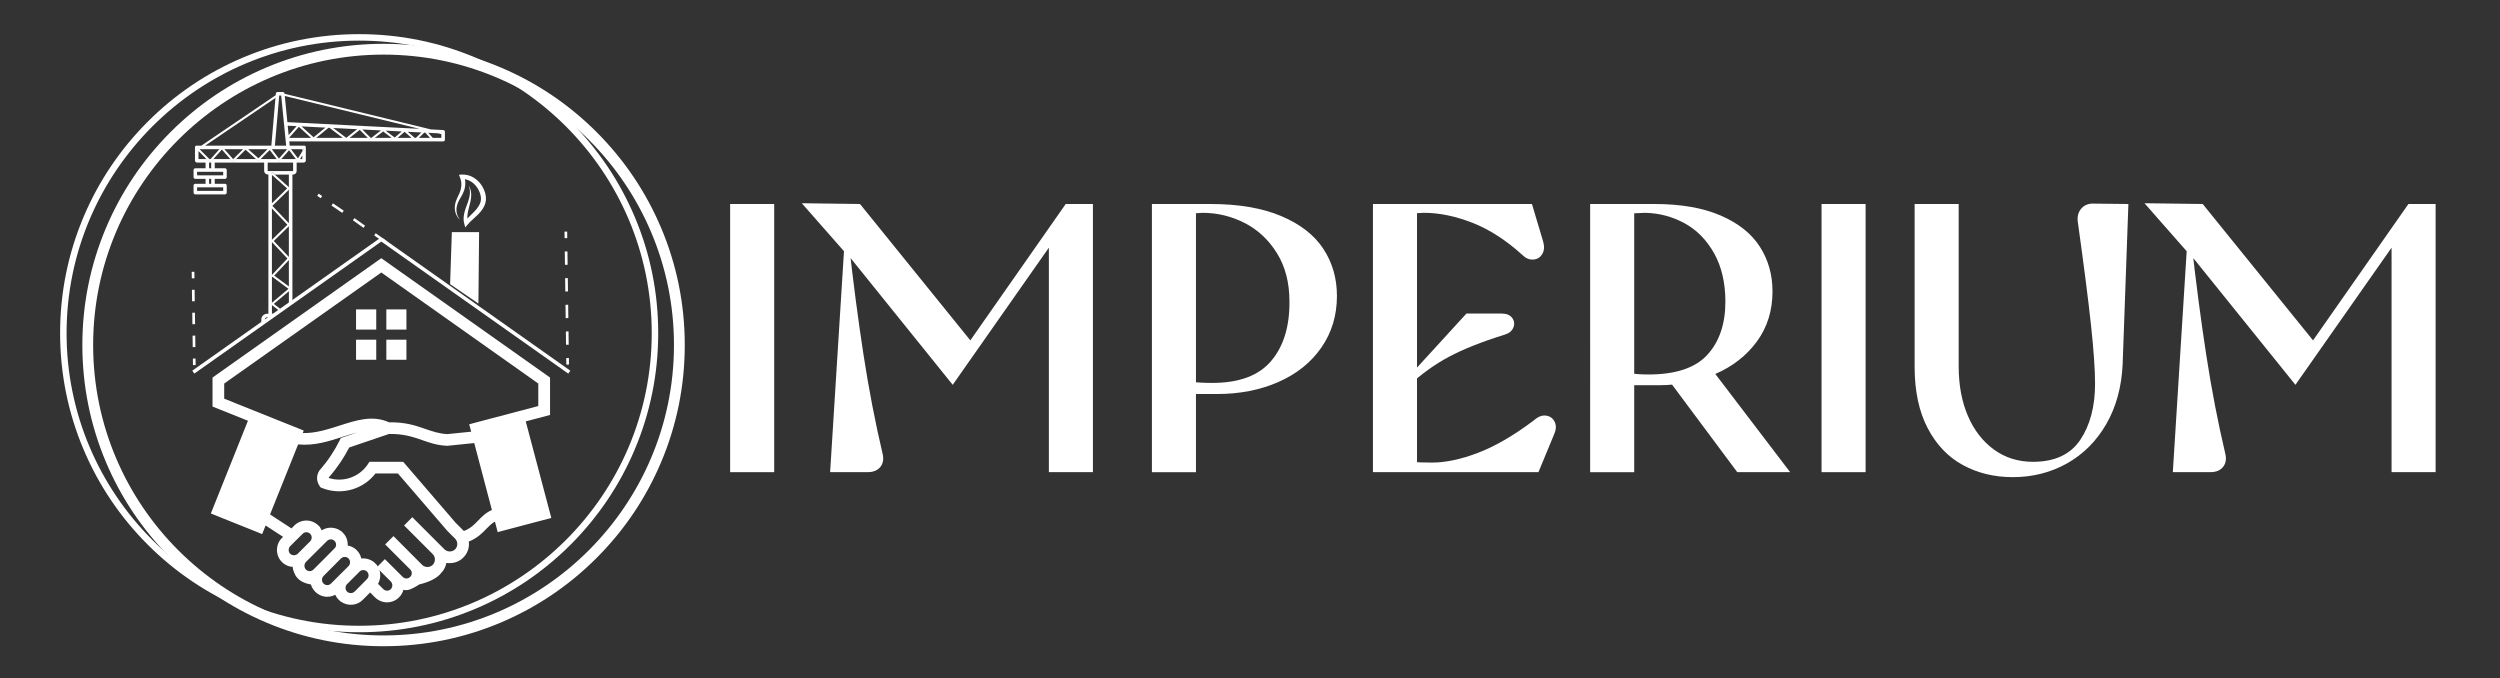 <?xml version="1.0" encoding="UTF-8"?>
<svg id="Calque_1" data-name="Calque 1" xmlns="http://www.w3.org/2000/svg" width="4821.71" height="1308.06" viewBox="0 0 4821.71 1308.06">
  <rect x="0" y="0" width="4821.71" height="1308.06" fill="#333333" stroke="none"/>
  <defs>
    <style>
      .cls-1 {
        fill: #fff;
      }
    </style>
  </defs>
  <g>
    <path class="cls-1" d="M1408.2,393.45h84.97v517.2h-84.97V393.45Z"/>
    <path class="cls-1" d="M2022.93,477.68l-185.45,264.51-202.45-251.21-2.22-.74-86.45-98.27,112.31,1.48,212.79,263.03,183.98-263.03h52.46v517.2h-84.97v-432.97ZM1629.12,462.9h7.39c8.87,79.8,18.47,153.31,28.82,220.55,10.34,67.24,22.65,131.15,36.94,191.73,2.46,10.34.98,18.84-4.43,25.49-5.43,6.65-13.55,9.97-24.38,9.97h-72.41l28.08-447.75Z"/>
    <path class="cls-1" d="M2221.67,393.45h113.04c54.18,0,99.62,7.76,136.32,23.27,36.69,15.52,63.78,36.57,81.27,63.17,17.48,26.6,26.23,56.89,26.23,90.88,0,37.44-9.97,70.56-29.92,99.38-19.95,28.82-47.54,50.98-82.75,66.5-35.22,15.52-74.75,23.27-118.59,23.27h-51.72v-23.64c12.8,1.48,27.08,2.22,42.85,2.22,51.72,0,89.52-14.15,113.42-42.48,23.89-28.32,35.58-66.61,35.1-114.89,0-35.95-8.01-66.87-24.01-92.73-16.01-25.86-36.83-45.31-62.43-58.37-25.62-13.05-52.71-19.58-81.27-19.58-7.88.5-15.52.99-22.91,1.48l10.34-9.6v508.34h-84.97V393.45Z"/>
    <path class="cls-1" d="M2647.99,393.45h306.63l21.43,71.67c2.96,9.86,2.46,18.1-1.48,24.75-3.95,6.65-9.73,10.23-17.36,10.71-7.64.5-14.66-2.46-21.06-8.87-31.53-28.56-63.67-49.25-96.42-62.06-32.76-12.8-63.91-19.21-93.47-19.21-8.38.5-17.99.99-28.82,1.48l15.52-12.56v502.42l-11.08-11.08c10.83.99,24.13,1.48,39.9,1.48,26.6,0,56.52-6.4,89.77-19.21,33.25-12.8,69.08-33.73,107.5-62.8,7.87-6.89,15.63-9.72,23.27-8.5,7.63,1.24,13.04,5.3,16.25,12.19,3.2,6.9,2.83,14.78-1.11,23.64l-30.29,73.15h-319.19V393.45ZM2717.44,725.93l110.83-121.17h67.98c9.35,0,16.13,2.84,20.32,8.5,4.18,5.67,4.92,11.82,2.22,18.47-2.71,6.65-8.25,11.21-16.62,13.67-44.33,13.8-80.29,28.08-107.87,42.85-27.59,14.78-53.2,33.25-76.84,55.41v-17.73Z"/>
    <path class="cls-1" d="M3066.91,393.45h124.13c50.73,0,93.21,7.39,127.45,22.17,34.23,14.78,59.48,34.85,75.73,60.22,16.25,25.38,24.38,54.06,24.38,86.08,0,36.94-9.97,69.08-29.92,96.42-19.95,27.34-46.68,48.28-80.17,62.8-33.5,14.53-69.71,21.8-108.61,21.8h-60.59v-23.64c12.31,1.97,25.61,2.96,39.9,2.96,52.7,0,90.62-12.68,113.78-38.05,23.15-25.36,34.73-59.48,34.73-102.33,0-36.45-7.27-67.61-21.8-93.47-14.53-25.86-33.62-45.19-57.26-58-23.64-12.8-49.02-19.45-76.1-19.95-11.82.5-22.9.99-33.25,1.48l12.56-9.6v508.34h-84.97V393.45ZM3216.9,731.11l82.01-22.17,153.68,201.71h-101.96l-133.73-179.54Z"/>
    <path class="cls-1" d="M3513.18,393.45h84.97v517.2h-84.97V393.45Z"/>
    <path class="cls-1" d="M3785.81,896.98c-28.57-15.52-51.24-39.27-67.98-71.3-16.75-32.01-25.12-71.42-25.12-118.22v-314.02h84.97v313.28c0,35.96,5.91,67.73,17.73,95.31,11.82,27.59,28.56,49.26,50.24,65.02,21.67,15.77,46.79,23.64,75.36,23.64,41.86,0,72.28-14.15,91.25-42.48,18.96-28.32,28.45-64.4,28.45-108.24,0-26.6-2.59-64.03-7.76-112.31-5.17-48.27-13.67-114.77-25.49-199.49-1.48-10.34.74-18.96,6.65-25.86,5.91-6.89,14.04-10.09,24.38-9.6l66.5.74-11.08,308.84c-1.97,43.85-12.45,82.27-31.4,115.26-18.97,33.01-44.22,58.37-75.73,76.1-31.53,17.73-66.5,26.6-104.92,26.6-35.47,0-67.49-7.76-96.05-23.27Z"/>
    <path class="cls-1" d="M4612.58,477.68l-185.45,264.51-202.45-251.21-2.22-.74-86.45-98.27,112.31,1.48,212.79,263.03,183.98-263.03h52.46v517.2h-84.97v-432.97ZM4218.77,462.9h7.39c8.87,79.8,18.47,153.31,28.82,220.55,10.34,67.24,22.65,131.15,36.94,191.73,2.46,10.34.98,18.84-4.43,25.49-5.43,6.65-13.55,9.97-24.38,9.97h-72.41l28.08-447.75Z"/>
  </g>
  <g>
    <path class="cls-1" d="M692.71,1219.39c-77.86,0-153.39-15.25-224.5-45.33-68.68-29.05-130.36-70.63-183.33-123.6s-94.55-114.65-123.6-183.33c-30.08-71.11-45.33-146.64-45.33-224.5s15.25-153.39,45.33-224.5c29.05-68.68,70.63-130.36,123.6-183.33s114.65-94.55,183.33-123.6c71.11-30.08,146.64-45.33,224.5-45.33s153.39,15.25,224.5,45.33c68.68,29.05,130.36,70.63,183.33,123.6s94.55,114.65,123.6,183.33c30.08,71.11,45.33,146.64,45.33,224.5s-15.25,153.39-45.33,224.5c-29.05,68.68-70.63,130.36-123.6,183.33s-114.65,94.55-183.33,123.6c-71.11,30.08-146.64,45.33-224.5,45.33ZM692.71,78.35c-311.14,0-564.28,253.13-564.28,564.28s253.13,564.28,564.28,564.28,564.28-253.13,564.28-564.28S1003.85,78.35,692.71,78.35Z"/>
    <path class="cls-1" d="M739.76,1246.36c-78.42,0-154.5-15.36-226.12-45.66-69.18-29.26-131.3-71.14-184.65-124.49s-95.23-115.47-124.49-184.65c-30.29-71.63-45.66-147.71-45.66-226.12s15.36-154.5,45.66-226.12c29.26-69.18,71.14-131.3,124.49-184.65s115.47-95.23,184.65-124.49c71.63-30.29,147.71-45.66,226.12-45.66s154.5,15.36,226.12,45.66c69.18,29.26,131.3,71.14,184.65,124.49s95.23,115.47,124.49,184.65c30.29,71.63,45.66,147.71,45.66,226.12s-15.36,154.5-45.66,226.12c-29.26,69.18-71.14,131.3-124.49,184.65s-115.47,95.23-184.65,124.49c-71.63,30.29-147.71,45.66-226.12,45.66ZM739.76,105.32c-308.85,0-560.12,251.27-560.12,560.12s251.27,560.12,560.12,560.12,560.12-251.27,560.12-560.12S1048.61,105.32,739.76,105.32Z"/>
    <g>
      <g>
        <g>
          <g>
            <rect class="cls-1" x="1088.84" y="446.76" width="5.15" height="12.57" transform="translate(-5.98 14.69) rotate(-.77)"/>
            <path class="cls-1" d="M1091.71,664.95l-.35-25.7,5.15-.07.35,25.7-5.15.07ZM1091.01,613.55l-.35-25.7,5.15-.07.35,25.7-5.15.07ZM1090.32,562.16l-.35-25.7,5.15-.07.35,25.7-5.15.07ZM1089.62,510.76l-.35-25.7,5.15-.07.35,25.7-5.15.07Z"/>
            <rect class="cls-1" x="1092.14" y="690.61" width="5.15" height="12.57" transform="translate(-9.36 14.92) rotate(-.78)"/>
          </g>
          <g>
            <rect class="cls-1" x="372.07" y="691.55" width="5.15" height="12.57" transform="translate(-9.33 5.09) rotate(-.77)"/>
            <path class="cls-1" d="M371.69,669.47l-.3-22.11,5.15-.07.3,22.11-5.15.07ZM371.09,625.26l-.3-22.11,5.15-.07.3,22.11-5.15.07ZM370.49,581.04l-.3-22.11,5.15-.07.3,22.11-5.15.07Z"/>
            <rect class="cls-1" x="369.81" y="524.22" width="5.15" height="12.57" transform="translate(-7.17 5.1) rotate(-.78)"/>
          </g>
          <path class="cls-1" d="M915.89,815.37l122.29-32.25v-43.4l-302.78-214.16-302.98,214.16v29.2l153.32,61.45-1.83,4.87c24.34.61,48.06-7.1,70.37-14.2,33.46-10.75,64.49-20.89,96.13-6.49,31.43-.61,51.51,6.29,70.57,12.98,13.18,4.46,25.96,8.92,41.57,9.73l46.24-4.66-3.85-14.2,10.95-3.04ZM808.4,1127.27c-.41.41-16.02,10.95-24.54,10.95h0c-1.83,0-3.85-.2-5.68-.61-1.62,5.27-4.26,10.34-8.52,14.4-6.29,6.49-14.8,9.73-23.12,9.73s-16.83-3.24-23.12-9.53h-.2l-9.33-9.53-14.2,14.2c-6.29,6.49-14.8,9.53-23.12,9.53-6.69,0-13.59-2.03-19.27-6.29h-.61l-3.24-3.24c-3.04-2.84-5.27-6.29-6.9-9.73-4.66,2.43-9.94,3.85-15.41,3.85-8.31,0-16.63-3.24-23.12-9.73h0c-4.06-4.06-6.9-8.92-8.31-13.99-16.47-2.72-27.43-10.05-32.25-22.51-1.62-3.65-2.64-7.5-2.84-11.36-7.71-.41-15.21-3.65-20.89-9.53-6.49-6.29-9.53-14.8-9.53-23.12s3.04-16.83,9.53-23.12h0l2.23-2.23-33.66-21.9-6.69,16.63-10.34-4.26-62.87-25.15-22.51-9.13-3.24-1.22,71.59-178.87-68.34-27.38v-55.97l325.49-230.18c108.5,76.66,216.99,153.52,325.49,230.18v72.2l-46.85,12.37,49.28,186.17-2.43.81-22.71,5.88-78.28,20.69-5.27-20.28c-6.08,3.24-10.95,8.31-16.02,13.38-8.72,9.13-18.05,18.66-34.48,25.15.2,1.62.41,3.04.41,4.66,0,9.53-3.65,19.06-10.95,26.16-7.1,7.3-16.63,10.75-26.16,10.75-2.23,0-4.46,0-6.49-.41-1.22,6.89-4.46,13.59-9.73,19.06-7.15,9.73-22.76,17.8-42.79,22.51ZM948.74,983.69l-34.07-129.18-51.51,5.27h-.81c-19.27-.81-33.66-5.88-48.67-11.15-17.24-5.88-35.49-12.37-63.68-11.56l-76.45,25.96c-4.87,9.33-10.14,18.25-15.82,26.97-6.69,9.94-13.79,19.47-21.7,28.59l-.41.61-.41.41c-.81.61-1.01,1.42-1.22,2.23h0c13.18,4.26,27.17,4.06,39.75.2,14.2-4.46,26.77-13.38,35.49-26.36l3.24-5.07h65.1l100.99,117.42,15.01,15.01h0l1.22,1.01c12.78-4.87,20.48-12.78,27.58-20.28,7.71-7.91,15.01-15.41,26.36-20.08h0ZM574.98,857.14l-54.15,135.06,41.37,26.97,5.48-5.68h0c6.49-6.29,14.8-9.53,23.32-9.53s16.63,3.24,23.12,9.53l3.24,3.24v.61c1.22,1.83,2.23,3.45,3.24,5.48,5.27-3.45,11.36-5.07,17.44-5.07,6.69,0,13.59,2.03,19.27,6.29h.61l2.23,2.43,1.01.81h0c6.49,6.49,9.53,14.8,9.53,23.32v1.62c6.29,1.01,12.57,4.06,17.44,8.92v.2c4.46,4.46,7.5,9.94,8.72,15.82,1.22-.2,2.43-.2,3.65-.2h0c8.52,0,16.83,3.24,23.32,9.53h0l.81,1.01,2.43,2.23v.61c.41.61,1.01,1.42,1.42,2.03l13.79-13.99,34.48,34.27c2.03,2.03,4.66,3.04,7.1,3.04h0c2.64,0,5.27-1.01,7.3-3.04h0c2.03-1.83,3.04-4.46,3.04-7.3,0-2.64-1.01-5.27-3.04-7.1l-48.27-48.27,16.02-16.02,55.16,55.36c2.84,2.84,6.69,4.26,10.34,4.26s7.5-1.42,10.34-4.26c2.64-2.84,4.06-6.49,4.06-10.34,0-3.65-1.22-7.3-4.06-10.14l-55.36-55.36,15.82-16.02,62.06,62.06c2.84,2.64,6.49,4.06,10.14,4.06,3.85,0,7.5-1.42,10.34-4.06,2.84-2.84,4.26-6.69,4.26-10.34s-1.42-7.5-4.26-10.34h0l-15.01-15.01-95.32-110.73h-43.2c-11.36,14.8-26.77,25.15-43.8,30.42-18.86,5.88-39.55,5.48-59.01-2.23l-3.04-1.22-1.83-2.64c-3.85-5.27-5.48-11.76-4.87-17.85.61-5.88,3.24-11.76,7.71-16.02,7.1-8.31,13.59-16.83,19.47-25.96,6.08-9.13,11.56-18.66,16.43-28.59l2.03-4.26,32.04-10.75c-9.13,2.23-18.66,5.27-28.19,8.31-26.77,8.72-54.96,17.85-86.19,14.8h0ZM666.44,1133.76c0,2.64.81,5.07,2.84,7.1v.2c2.03,1.83,4.66,2.84,7.3,2.84s5.27-1.01,7.3-2.84l23.93-24.13h0c2.03-2.03,3.04-4.66,3.04-7.3s-1.01-5.27-3.04-7.1l-.41-.61c-2.03-1.62-4.46-2.43-6.9-2.43h0c-2.64,0-5.27,1.01-7.1,3.04l-24.54,24.54c-1.62,1.83-2.43,4.26-2.43,6.69h0ZM653.46,1110.44l18.86-18.66c1.83-2.03,2.84-4.66,2.84-7.3s-1.01-5.27-2.84-7.3c-2.03-2.03-4.66-3.04-7.3-3.04s-5.27,1.01-7.3,2.84l-33.66,33.87c-2.03,2.03-3.04,4.66-3.04,7.3s1.01,5.27,2.84,7.3h.2c1.83,2.03,4.46,3.04,7.1,3.04s5.27-1.01,7.3-3.04l15.01-15.01ZM731.74,1099.69c1.22,3.24,1.62,6.69,1.62,9.94,0,5.68-1.42,11.36-4.26,16.43l10.14,10.14h0c2.03,2.03,4.66,3.04,7.3,3.04s5.27-1.01,7.3-3.04c1.83-2.03,2.84-4.66,2.84-7.3s-1.01-5.27-2.84-7.3l-22.11-21.9ZM624.87,1078.19l20.28-20.48c2.03-1.82,3.04-4.46,3.04-7.1,0-2.43-.81-4.87-2.43-6.9l-.61-.41c-1.83-2.03-4.46-3.04-7.1-3.04s-5.27,1.01-7.3,3.04l-40.76,40.56c-1.83,2.03-2.84,4.66-2.84,7.3s1.01,5.27,2.84,7.3h0c2.03,2.03,4.66,3.04,7.3,3.04s5.27-1.01,7.3-3.04l20.28-20.28ZM573.77,1068.46c8.11-8.31,16.63-16.63,24.94-24.94,1.62-2.03,2.43-4.46,2.43-6.89,0-2.64-1.01-5.27-3.04-7.1v-.2c-2.03-1.82-4.66-2.84-7.1-2.84-2.84,0-5.48,1.01-7.3,3.04h0l-24.13,23.93h0c-1.83,2.03-2.84,4.66-2.84,7.3s1.01,5.27,2.84,7.3c2.03,1.83,4.66,2.84,7.3,2.84,2.43,0,4.87-.81,6.9-2.43h0Z"/>
          <path class="cls-1" d="M742.09,468.57l-20.48-14.56,2.99-4.2,20.48,14.56-2.99,4.2ZM701.12,439.45l-20.48-14.56,2.99-4.2,20.48,14.56-2.99,4.2ZM660.06,410.56l-20.79-14.11,2.89-4.26,20.79,14.11-2.89,4.26ZM618.47,382.33l-6.69-4.54,2.89-4.26,6.69,4.54-2.89,4.26Z"/>
          <rect class="cls-1" x="332.17" y="586.24" width="443.86" height="6.87" transform="translate(-238.68 427.69) rotate(-35.23)"/>
          <rect class="cls-1" x="913.25" y="367.74" width="6.87" height="443.86" transform="translate(-93.76 998.37) rotate(-54.77)"/>
          <rect class="cls-1" x="686.72" y="596.75" width="38.94" height="38.94"/>
          <rect class="cls-1" x="686.72" y="655.16" width="38.94" height="38.73"/>
          <rect class="cls-1" x="745.13" y="655.16" width="38.73" height="38.73"/>
          <rect class="cls-1" x="745.13" y="596.75" width="38.73" height="38.94"/>
        </g>
        <polygon class="cls-1" points="922.7 585.5 868.1 548.05 871.47 447.75 924.03 447.75 922.7 585.5"/>
        <path class="cls-1" d="M923.17,350.27c-6.21-6.57-14.42-11.3-23.36-12.92-1.43-.26-2.89-.44-4.35-.54-2.78-.23-6.65-.29-10.32.3,0,0,2.15,5.33,2.15,5.33,4.07,9.77,2.98,20.92-1.29,30.49-1.3,2.92-2.79,5.71-4.1,8.67-2.15,4.78-3.89,9.85-4.51,15.08-1.31,10.37,2.23,19.79,9.44,27.24-5.19-7.69-7.71-16.07-5.9-25.3,1.34-7,4.84-13.24,8.5-19.29.96-1.61,1.94-3.29,2.79-4.98,4.55-8.87,6.37-18.98,4.56-28.72,1,.18,1.99.41,2.96.68,4.96,1.4,9.56,3.97,13.43,7.37,8.15,7.2,14.68,19.39,14.48,30.32-.14,4.42-1.65,8.67-3.84,12.51-2.35,4.14-5.45,7.89-8.77,11.35-4.43,4.62-9.24,8.92-13.61,13.63-.66-10.45,3.33-21.01,5.61-31.34,1.41-6.21,2.29-12.65,1.52-19.01-.47-3.94-1.57-7.84-3.55-11.29-.39-.68-.81-1.34-1.27-1.97.08.18.16.35.24.53.55,1.23.99,2.52,1.34,3.82,1.58,5.88,1.21,12.1-.07,17.98-1.68,7.55-4.74,14.54-7.23,21.87-2.38,6.99-4.17,14.21-3.86,21.7.08,1.72.27,3.45.59,5.16.34,1.95,2.02,7.66,2.55,9.73,2.85-3.42,6.67-8.22,9.91-11.27,4.79-4.69,10.22-9.11,14.99-13.88,13.49-13.53,19.33-27.81,11.78-46.31-2.54-6.25-6.17-12.07-10.83-16.96Z"/>
      </g>
      <path class="cls-1" d="M376.71,374.88h57.19c1.88,0,3.4-1.52,3.4-3.4v-13.62c0-1.88-1.52-3.4-3.4-3.4h-19.74v-9.53h19.74c1.88,0,3.4-1.52,3.4-3.4v-13.62c0-1.88-1.52-3.4-3.4-3.4h-19.74v-10.89h95.32v15.76c0,4.39,3.67,7.39,8.06,7.39h.11v268.25h-2.37c-5.84,0-11.25,4.89-11.25,10.73v6.61l6.81-4.79v-1.82c0-2.08,2.36-3.92,4.44-3.92h3.73l9.68-6.81h-4.23v-16.53l-2.81-2.19,2.81,2.12,13.25,10.26,3.49-2.45-13.06-10.12,29.01-24.43,5.8-4.87h.01s-5.81,4.91-5.81,4.91v23.3l6.81-4.79v-243.47h.68c4.39,0,7.49-3,7.49-7.39v-15.76h12.77c3.83,0,4.93-2.35,4.93-4.4v-24.82c0-1.88-.89-3.47-2.77-3.47h-28.3l-.81-8.17h296.73c1.88,0,3.4-1.52,3.4-3.4v-15.15c0-1.81-1.42-3.31-3.23-3.4l-23.66-1.2-282.34-68.75-.05-.41c-.17-1.74-1.64-3.01-3.39-3.01h-9.97c-1.77,0-3.24,1.29-3.39,3.05l-.27,3.08h0s-143.46,97.36-143.46,97.36h-9.55c-1.88,0-2.73,1.59-2.73,3.47v24.82c0,2.04,1.07,4.4,4.89,4.4h15.53v10.89h-19.74c-1.88,0-3.4,1.52-3.4,3.4v13.62c0,1.88,1.52,3.4,3.4,3.4h19.74v9.53h-19.74c-1.88,0-3.4,1.52-3.4,3.4v13.62c0,1.88,1.52,3.4,3.4,3.4ZM522.56,335.27l-.15-.11,2.72-3.19,5.52,4.79h26.48v24.23l-26.48-23.66-5.52-4.93-2.57,2.87ZM527.99,464.78l29.14-28.44v59.3l-29.14-30.86ZM554.32,498.62l-29.87,31.69v-63.34l29.87,31.64ZM524.45,462.53v-60.48l29.81,31.38-29.81,29.1ZM525.28,396.99l31.85-31.09v64.63l-31.85-33.53ZM524.45,392.09v-54.82l.07.06,29.25,26.14-29.32,28.62ZM524.45,583.92v-50.54l31.91,23.63-31.91,26.91ZM557.13,501.6v50.89l-28.26-20.92,28.26-29.98,2.81-2.98h0l-2.81,2.98ZM565.3,329.36c0,.63-.05.58-.68.58h-47.09c-.63,0-1.25.05-1.25-.58v-15.76h49.02v15.76ZM557.41,265.95l19.02-21.39,23.59,21.39h-42.61ZM556.72,260.58l-1.8-18.15,17.17.87-15.37,17.28ZM581.65,243.78l45.94,2.33-22.8,18.65-23.14-20.98ZM609.8,265.95l23.87-19.53,1.77.09,25.71,19.44h-51.35ZM642.7,246.87l46.14,2.34-21.02,16.65-25.12-18.99ZM674.29,265.95l19.54-15.47,15.47,15.47h-35.01ZM715.07,265.95l-16.23-16.23,35.99,1.82-18.72,14.41h-1.05ZM722.82,265.95l16.15-12.42,16.42,12.42h-32.57ZM743.71,251.99l31.17,1.58-13.63,11.68-17.53-13.26ZM766.71,265.95l13.62-11.67,13.42,11.67h-27.04ZM799.98,265.95l-13.57-11.79,26.3,1.33-10.66,10.46h-2.07ZM807.88,265.95l10.37-10.18,1.99.1,9.06,10.08h-21.42ZM844.74,257.11l6.52,1.59v7.25h-16.46l-8.8-9.79,18.74.95ZM531.3,188.82l8.74-5.92,9.22,2.25,260.12,63.34,8.37,2.04,1.69-1.66,2.39,2.66-2.39-2.66-1.69,1.66-8.37-2.04-255.13-12.93-4.99-50.41-9.22-2.24-8.74,5.9-7.98,92.11h-127.75l135.73-92.11ZM551.9,280.92h-21.74l8.39-96.68h3.77l9.58,96.68ZM380.27,283.06l.1-.12,4.68,4.8h37.95l4.91-5.5,4.89,5.5h35.91l4.7-4.7,5.27,4.7h37.28l4.7-4.7,3.58,4.7h29.6l4-4.55,3.46,4.55h21.7v3.21l2.82-4.07.23.15-2.41,3.92-8.91,14.53-13.42-17.68-3.46-4.55-4,4.55-15.86,18.03-13.74-18.03-3.58-4.7-22.27,22.27-19.71-17.57-5.27-4.62-23.55,23.62h-.32l-16.74-18.92-4.89-5.54-4.91,5.56-16.83,18.9h-2.27l-18.85-18.92-4.78-4.82ZM382.83,306.8v-15.44l15.28,15.28,6.81,6.81.34.34.16-.18.14-.16,6.08-6.81,16.26-18.2,16.17,18.2,5.44,6.12,24.05-24.05,20.12,17.93,4.87,4.34,21.69-21.69,13.22,17.36,4.29,5.63,4.95-5.63,14.9-16.95,12.87,16.95,4.6,6.06,3.72-6.06,4.2-6.84v7h-4.2l-3.72,6.06-4.6-6.06h-27.77l-4.95,5.63-4.29-5.63h-30.58l-4.34,4.34-4.87-4.34h-38.05l-6.12,6.12-5.44-6.12h-32.43l-6.08,6.81h1.78v10.89h-4.09v-10.89h1.67l-6.81-6.81h-15.28ZM380.11,338.12v-6.81h50.38v6.81h-50.38ZM407.34,344.92v9.53h-4.09v-9.53h4.09ZM380.11,361.26h50.38v6.81h-50.38v-6.81Z"/>
    </g>
  </g>
</svg>